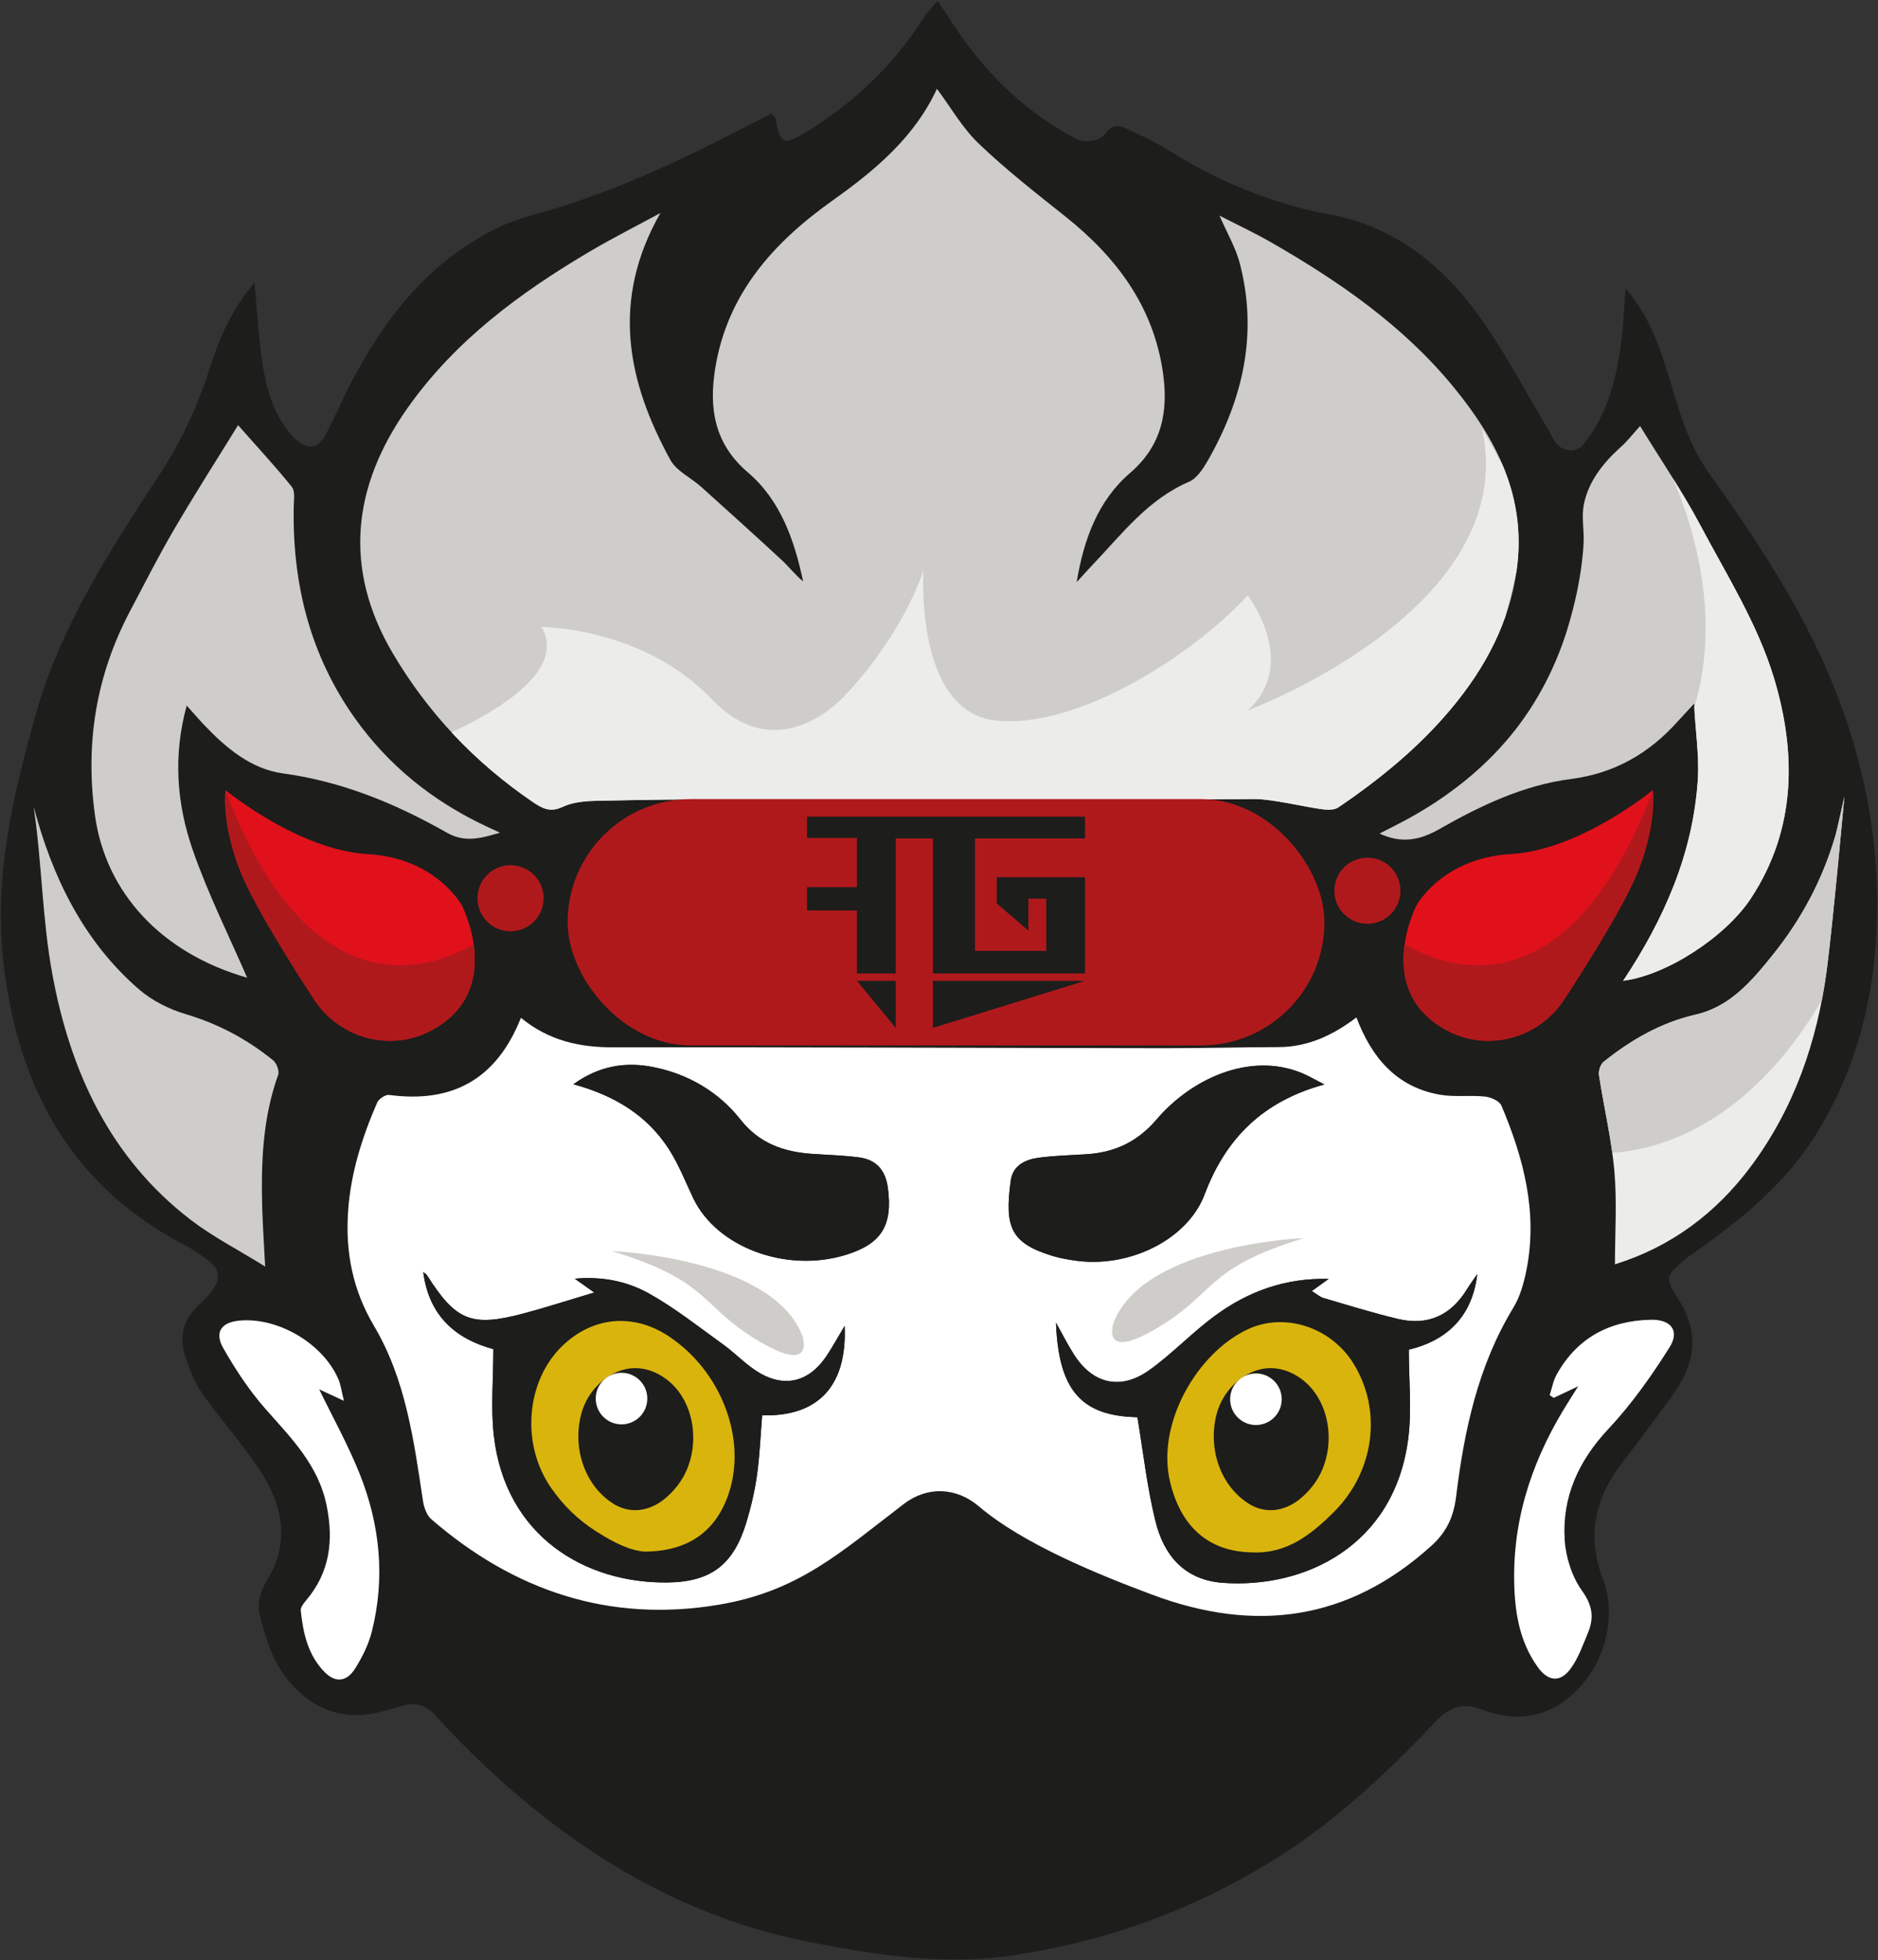 <?xml version="1.0" encoding="UTF-8"?>
<svg id="Calque_1" data-name="Calque 1" xmlns="http://www.w3.org/2000/svg" xmlns:xlink="http://www.w3.org/1999/xlink" viewBox="0 0 555.73 580.07">
  <rect x="0" y="0" width="555.73" height="580.07" fill="#333333" stroke="none"/>
  <defs>
    <style>
      .cls-1 {
        fill: #fff;
      }

      .cls-2 {
        fill: #b0191c;
      }

      .cls-3 {
        clip-path: url(#clippath-2);
      }

      .cls-4 {
        fill: #e0111b;
      }

      .cls-5 {
        fill: #d9b40d;
      }

      .cls-6 {
        clip-path: url(#clippath-1);
      }

      .cls-7 {
        clip-path: url(#clippath-4);
      }

      .cls-8 {
        fill: #ecedeb;
      }

      .cls-9 {
        fill: #cfcdca;
      }

      .cls-10 {
        clip-path: url(#clippath);
      }

      .cls-11 {
        clip-path: url(#clippath-3);
      }

      .cls-12 {
        fill: #1d1d1b;
      }
    </style>
    <clipPath id="clippath">
      <path class="cls-9" d="m195.41,63.06c-14.71,25.85-9.82,49.74,2.96,73.03,1.82,3.31,6.08,5.25,9.1,7.95,8.01,7.19,16,14.41,23.9,21.72,2.15,1.99,3.94,4.37,6.29,6.27-2.62-12.29-6.69-24.02-16.4-32.29-9.95-8.48-11.5-19.09-9.62-30.73,3.56-22.06,17.18-37.21,34.74-49.69,12.53-8.91,24.29-18.73,30.87-33.05,4.08,5.47,7.54,11.61,12.42,16.27,8.03,7.68,16.84,14.55,25.55,21.49,15.1,12.02,26.08,26.58,28.91,46.18,1.65,11.42-.21,21.56-9.72,29.74-9.54,8.2-13.72,19.69-15.8,32.3,1.57-1.71,3.11-3.45,4.71-5.13,8.69-9.09,16.33-19.33,28.47-24.54,2.34-1,4.2-3.83,5.58-6.23,10.48-18.28,14.92-37.67,9.49-58.49-1.18-4.52-3.66-8.7-5.99-14.06,5.65,2.91,10.69,5.26,15.49,8.03,20.01,11.51,38.87,24.56,53.68,42.58,12.82,15.6,21.67,32.75,18.81,53.93-2.14,15.87-9.35,29.34-19.47,41.42-9.59,11.45-21.05,20.8-33.35,29.15-1.21.82-3.29.75-4.89.53-5.23-.7-14.55-2.98-19.76-3.01-93.97.82-104.51-.04-154.19.07-13.65-.02-27.3.16-40.95.47-3.28.08-6.83.41-9.72,1.77-3.69,1.74-5.97.53-8.91-1.47-17.06-11.62-30.97-26.29-41.39-43.98-14.7-24.96-12.01-49.33,4.37-72.55,14.12-20.01,33.35-34.18,54.14-46.44,6.5-3.83,13.24-7.23,20.67-11.26Z"/>
    </clipPath>
    <clipPath id="clippath-1">
      <path class="cls-9" d="m480.33,290.2c12.27-18.49,20.61-37.74,22.07-59.35.5-7.49-.82-15.11-1.07-22.65-1.57,1.76-3.23,3.44-4.8,5.2-8.51,9.51-18.7,15.43-31.69,17.11-14.01,1.81-26.76,7.89-38.93,14.83-5.74,3.27-11.15,4.34-17.68,1.31,2.99-1.55,5.75-2.91,8.46-4.39,11.47-6.29,21.96-14.43,30.3-24.55,8.08-9.81,13.9-21.28,17.39-33.48,1.66-5.78,2.97-11.68,3.7-17.66.34-2.8.64-5.65.53-8.47s-.5-5.94.08-8.87c1.31-6.62,5.57-12.06,10.44-16.52.21-.19.42-.38.63-.57,1.83-1.64,3.35-3.63,5.56-6.08,6.12,9.98,12.48,19.29,17.74,29.18,7.86,14.81,17.04,29.39,21.84,45.23,6.68,22.02,6.77,44.78-6.78,65.36-7.48,11.37-24.95,22.76-37.78,24.38Z"/>
    </clipPath>
    <clipPath id="clippath-2">
      <path class="cls-8" d="m477.89,374.11c0-9.37.63-18.55-.17-27.61-.84-9.51-3.11-18.9-4.55-28.37-.19-1.24.43-3.19,1.37-3.94,8.12-6.49,16.93-11.61,27.25-13.97,10.23-2.34,16.65-10.02,22.82-17.69,8.39-10.43,14.64-22.09,18.44-35.01.35-.91,2.73-11.81,2.73-11.81,0,0-3.48,38.35-5.23,51.41-2.82,21.04-9.57,40.72-22.38,57.95-10.42,14.01-23.8,23.93-40.28,29.03Z"/>
    </clipPath>
    <clipPath id="clippath-3">
      <path class="cls-4" d="m489.08,233.8s-21.5,17.76-42,18.92c-20.5,1.17-28,15.33-28,15.33,0,0-12.17,23.83,7.33,35.83.41.25.81.49,1.21.72,12.13,6.91,27.58,2.87,35.23-8.81,6.47-9.89,18.41-28.76,22.23-38.9,5.33-14.17,4-23.09,4-23.09Z"/>
    </clipPath>
    <clipPath id="clippath-4">
      <path class="cls-4" d="m66.75,233.8s21.5,17.76,42,18.92,28,15.33,28,15.33c0,0,12.17,23.83-7.33,35.83-.41.25-.81.49-1.21.72-12.13,6.91-27.58,2.87-35.23-8.81-6.47-9.89-18.41-28.76-22.23-38.9-5.33-14.17-4-23.09-4-23.09Z"/>
    </clipPath>
  </defs>
  <g>
    <path class="cls-12" d="m195.41,63.06c-7.43,4.03-14.18,7.43-20.67,11.26-20.79,12.25-40.03,26.42-54.14,46.44-16.38,23.22-19.07,47.59-4.37,72.55,10.42,17.7,24.33,32.36,41.39,43.98,2.94,2,5.22,3.21,8.91,1.47,2.89-1.36,6.45-1.69,9.72-1.77,13.65-.31,27.3-.5,40.95-.47,52.64-.14,103.43-.24,158.98.03,5.21.03,9.74,2.2,14.97,2.91,1.6.22,3.68.29,4.89-.53,12.29-8.35,23.76-17.7,33.35-29.15,10.11-12.08,17.32-25.55,19.47-41.42,2.86-21.18-5.98-38.33-18.81-53.93-14.81-18.02-33.67-31.07-53.68-42.58-4.81-2.76-9.85-5.12-15.49-8.03,2.33,5.36,4.81,9.54,5.99,14.06,5.43,20.82.99,40.21-9.49,58.49-1.37,2.39-3.24,5.23-5.58,6.23-12.15,5.21-19.78,15.45-28.47,24.54-1.6,1.68-3.14,3.42-4.71,5.13,2.08-12.61,6.26-24.1,15.8-32.3,9.52-8.18,11.37-18.32,9.72-29.74-2.83-19.61-13.81-34.16-28.91-46.18-8.71-6.93-17.52-13.81-25.55-21.49-4.87-4.66-8.33-10.81-12.42-16.27-6.58,14.32-18.34,24.14-30.87,33.05-17.56,12.48-31.18,27.63-34.74,49.69-1.88,11.64-.34,22.25,9.62,30.73,9.71,8.28,13.78,20,16.4,32.29-2.35-1.91-4.14-4.28-6.29-6.27-7.9-7.31-15.89-14.53-23.9-21.72-3.01-2.7-7.28-4.64-9.1-7.95-12.79-23.29-17.68-47.18-2.96-73.03Zm-41.25,238.12c-7.25,18.26-20.36,25.3-39,22.81-1.1-.15-3.07,1.18-3.55,2.29-4.45,10.27-7.82,20.85-8.59,32.12-.83,12.08,1.32,23.25,7.67,33.94,9.35,15.76,11.77,33.74,14.45,51.54.3,1.99,1.08,4.42,2.49,5.65,24.48,21.17,52.55,30.72,84.92,25.33,23.75-3.95,44.05-15.41,62.9-29.83,6.94-5.31,15.53-5.01,22.23.7,13.02,11.1,27.29,20.16,43.37,26.17,30.34,11.33,58.01,7.72,82.57-14.54,4.52-4.1,6.56-8.61,7.28-14.53,2.4-19.58,6.47-38.69,16.94-55.9,2.01-3.31,3.12-7.36,3.89-11.22,3.38-17.03-.85-33.03-7.42-48.56-.58-1.37-3.13-2.5-4.87-2.68-4.44-.47-9.05.21-13.41-.56-12.76-2.28-20.08-10.89-24.63-22.85-6.93,5.22-14.29,8.74-22.97,8.77-11.49.04-22.98.34-34.46.33-54.12-.08-108.23-.33-162.35-.25-10.03.01-19.13-1.91-27.45-8.73Zm326.17-10.98c12.83-1.62,30.3-13.01,37.78-24.38,13.55-20.58,13.46-43.35,6.78-65.36-4.81-15.84-13.98-30.42-21.84-45.23-5.25-9.9-11.62-19.2-17.74-29.18-2.21,2.44-3.72,4.44-5.56,6.08-7.93,7.07-13.09,15.15-11.09,26.46.42,2.36-.4,4.95-.69,7.43-4.01,34.23-21.08,59.66-51.29,76.23-2.7,1.48-5.47,2.84-8.46,4.39,6.53,3.04,11.94,1.97,17.68-1.31,12.17-6.93,24.92-13.02,38.93-14.83,13-1.68,23.18-7.6,31.69-17.11,1.57-1.76,3.23-3.44,4.8-5.2.25,7.54,1.57,15.16,1.07,22.65-1.46,21.61-9.8,40.87-22.07,59.35ZM55.25,208.8c1.99,2.22,3.49,3.97,5.07,5.64,6.53,6.88,13.92,13.12,23.41,14.41,17.51,2.4,33.34,8.94,48.45,17.52,5.25,2.98,9.83,1.79,15.76.02-2.12-.98-3.3-1.52-4.47-2.07-15.49-7.35-28.49-17.77-38.45-31.77-13.32-18.74-18.56-39.89-18.12-62.67.04-1.96.47-4.54-.55-5.8-4.93-6.13-10.3-11.91-15.92-18.27-6.64,10.78-13.02,20.73-18.97,30.91-4.61,7.9-8.76,16.07-13.03,24.17-10.04,19.02-13.29,39.19-10.33,60.47,3.19,22.86,19.7,40.7,45.01,47.94-5.19-12.02-11.53-24.62-16.11-37.84-4.71-13.58-5.87-27.81-1.77-42.66Zm422.64,165.31c16.48-5.09,29.86-15.01,40.28-29.03,12.81-17.23,19.55-36.91,22.38-57.95,2.29-17.06,3.1-34.33,5.23-51.41-3.02,17.73-10.3,33.3-21.17,46.82-6.17,7.67-12.6,15.35-22.82,17.69-10.32,2.36-19.13,7.48-27.25,13.97-.94.75-1.56,2.69-1.37,3.94,1.44,9.47,3.72,18.85,4.55,28.37.8,9.06.17,18.24.17,27.61Zm-10.87,36.07c-1.23,1.96-1.89,3.03-2.57,4.1-10.22,16.03-16.49,33.38-16.38,52.54.05,9.33,1.32,18.64,7.04,26.54,3.1,4.28,6.68,4.53,9.74.3,2.26-3.13,3.6-6.98,5.1-10.61,1.8-4.38,1.33-7.99-1.77-12.31-3-4.18-4.84-9.95-5.16-15.15-.78-12.68,4.1-23.33,12.93-32.76,6.85-7.32,12.76-15.67,18.11-24.17,3.1-4.93.41-8.28-5.56-8.15-12.19.27-21.78,5.33-27.84,16.19-1.32,2.36-1.55,5.33-2.73,7.78h.01c2.81-1.32,5.2-2.45,9.08-4.29Zm-365.26,4.31c-.76-3.1-.94-4.71-1.53-6.14-4.42-10.69-17.98-18.72-29.5-17.56-5.28.53-7.34,3.47-4.64,8.18,3.61,6.3,7.67,12.49,12.45,17.92,7.6,8.62,15.69,16.62,18.11,28.6,2.11,10.42.94,19.81-6.1,28.11-.72.84-1.65,2.02-1.55,2.95.68,6.69,2.15,13.24,7.05,18.22,3.22,3.28,6.59,2.9,9.09-1.12,2.07-3.34,3.93-7.03,4.88-10.81,4.04-16.01,2.43-31.78-3.68-46.95-3.43-8.51-7.92-16.6-11.89-24.78,1.76.82,3.77,1.75,7.31,3.4Z"/>
    <g>
      <path class="cls-12" d="m555.47,266.31c.19,24.1-4.64,47.14-17.39,68.25-9.5,15.73-23.26,26.7-37.94,36.95-.52.37-1.03.76-1.52,1.17-5.61,4.76-6.07,5.41-2.05,11.61,6.59,10.14,5.01,19.46-1.66,28.6-4.8,6.59-9.62,13.16-14.63,19.59-8.17,10.48-10.91,21.56-6.02,34.56,4.69,12.43.02,27.1-10.16,35.39-7.75,6.3-16.72,6.82-25.41,3.47-6.25-2.4-10.01-.59-14.03,3.66-14.79,15.65-30.45,30.27-48.96,41.56-23.42,14.29-48.56,23.36-75.79,27.44-20.42,3.06-40.21.01-59.92-3.82-37.34-7.23-68.7-26.11-96.16-51.91-5.22-4.9-10.26-10.01-15.06-15.31-2.87-3.17-5.97-3.83-9.84-2.74-3.36.94-6.71,2.07-10.15,2.5-10.72,1.35-19.03-3.77-24.86-11.85-3.66-5.08-5.54-11.69-7.15-17.89-.73-2.81.34-6.79,1.95-9.39,7.54-12.11,4.8-23.38-2.48-34.1-5.13-7.56-11.28-14.41-16.53-21.89-2.24-3.2-3.62-7.1-4.88-10.85-2-5.94-.54-11.13,4.19-15.38,1.48-1.33,2.88-2.8,4.03-4.41,2.17-3.03,1.99-5.95-1.13-8.29-2.12-1.59-4.25-3.25-6.6-4.45-33.86-17.42-49.79-46.34-54.21-83.14-3.1-25.81,2.65-50.24,9.59-74.65,7.36-25.88,21.84-48.15,36.33-70.27,6.58-10.05,11.48-20.54,15.07-31.86,2.8-8.82,6.48-17.25,13.23-25.3.6,6.97.98,12.88,1.66,18.76.97,8.47,2.36,16.86,7.43,24.07.86,1.21,1.78,2.44,2.88,3.42,3.93,3.51,6.7,3.19,9.18-1.43,2.76-5.12,4.95-10.55,7.68-15.69,7.99-15,17.76-28.73,31.78-38.58,6.27-4.4,13.46-8.25,20.8-10.22,21.2-5.72,40.99-14.57,60.37-24.57,3.77-1.95,7.57-3.84,11.16-5.66.81.86,1.19,1.08,1.23,1.34,1.36,7.76,2.35,8.18,9.09,4.05,14.13-8.65,25.83-19.77,34.74-33.79.95-1.5,2.25-2.78,4.09-5.01,1.86,2.77,3.39,4.99,4.86,7.24,8.81,13.45,19.9,24.49,33.96,32.39,1.58.89,3.38,2,5.05,1.95,1.94-.05,4.67-.7,5.62-2.08,1.88-2.72,3.78-2.94,6.34-1.74,4.29,2.03,8.63,4,12.66,6.52,14.52,9.09,30.44,15.79,47.3,18.87,18.6,3.4,32.25,13.98,42.92,28.04,8.28,10.9,14.56,23.33,21.7,35.1,1.64,2.69,2.36,6.09,6.44,6.73,1.41.22,3.31-.58,4.21-1.68,7.47-9.17,10.03-20.17,11.41-31.52.54-4.43.7-8.91,1.14-14.79,5.48,6.56,8.41,13.05,10.75,19.83,4.1,11.86,6.32,24.26,13.97,34.94,9.76,13.59,19.16,27.6,27.1,42.3,14.08,26.07,22.39,54.14,22.62,83.96Zm-473.16,51.75c.41-1.14-.45-3.46-1.48-4.3-7.68-6.24-16.21-10.79-25.8-13.65-4.94-1.47-9.99-3.97-13.86-7.32-16.33-14.12-25.65-33.02-31.21-54.1,2.45,16.45,2.52,33.34,5.55,49.67,5.31,28.71,17.06,54.25,40.89,72.56,6.54,5.02,14,8.83,22.06,13.84-.36-7.05-.72-12.18-.87-17.32-.37-13.35.12-26.59,4.72-39.38Z"/>
      <path class="cls-9" d="m80.83,313.76c1.03.84,1.89,3.16,1.48,4.3-4.6,12.79-5.09,26.03-4.72,39.38.15,5.14.51,10.27.87,17.32-8.06-5.01-15.52-8.82-22.06-13.84-23.83-18.31-35.58-43.85-40.89-72.56-3.03-16.33-3.1-33.22-5.55-49.67,5.56,21.08,14.88,39.98,31.21,54.1,3.87,3.35,8.92,5.85,13.86,7.32,9.59,2.86,18.12,7.41,25.8,13.65Z"/>
    </g>
    <g>
      <path class="cls-9" d="m195.41,63.06c-14.71,25.85-9.82,49.74,2.96,73.03,1.82,3.31,6.08,5.25,9.1,7.95,8.01,7.19,16,14.41,23.9,21.72,2.15,1.99,3.94,4.37,6.29,6.27-2.62-12.29-6.69-24.02-16.4-32.29-9.95-8.48-11.5-19.09-9.62-30.73,3.56-22.06,17.18-37.21,34.74-49.69,12.53-8.91,24.29-18.73,30.87-33.05,4.08,5.47,7.54,11.61,12.42,16.27,8.03,7.68,16.84,14.55,25.55,21.49,15.1,12.02,26.08,26.58,28.91,46.18,1.65,11.42-.21,21.56-9.72,29.74-9.54,8.2-13.72,19.69-15.8,32.3,1.57-1.71,3.11-3.45,4.71-5.13,8.69-9.09,16.33-19.33,28.47-24.54,2.34-1,4.2-3.83,5.58-6.23,10.48-18.28,14.92-37.67,9.49-58.49-1.18-4.52-3.66-8.7-5.99-14.06,5.65,2.91,10.69,5.26,15.49,8.03,20.01,11.51,38.87,24.56,53.68,42.58,12.82,15.6,21.67,32.75,18.81,53.93-2.14,15.87-9.35,29.34-19.47,41.42-9.59,11.45-21.05,20.8-33.35,29.15-1.21.82-3.29.75-4.89.53-5.23-.7-14.55-2.98-19.76-3.01-93.97.82-104.51-.04-154.19.07-13.65-.02-27.3.16-40.95.47-3.28.08-6.83.41-9.72,1.77-3.69,1.74-5.97.53-8.91-1.47-17.06-11.62-30.97-26.29-41.39-43.98-14.7-24.96-12.01-49.33,4.37-72.55,14.12-20.01,33.35-34.18,54.14-46.44,6.5-3.83,13.24-7.23,20.67-11.26Z"/>
      <g class="cls-10">
        <path class="cls-8" d="m126.92,219.53s43.67-16.33,33.33-34c0,0,30,0,50.33,21.33s39.67-1.33,39.67-1.33c0,0,15.67-15.67,23-36.67,0,0-2.67,41.67,21.33,44.33s58-19,74.67-37c0,0,15.33,20,0,34,0,0,81-30,69.33-83.33l14.33,25.33-15,61-44.67,32.33-231.33,2-35-28Z"/>
      </g>
    </g>
    <path class="cls-1" d="m154.16,301.18c8.33,6.82,17.42,8.75,27.45,8.73,54.12-.07,108.23.18,162.35.25,11.49.02,22.98-.29,34.46-.33,8.69-.03,16.05-3.55,22.97-8.77,4.54,11.96,11.87,20.57,24.63,22.85,4.36.78,8.97.09,13.41.56,1.75.19,4.29,1.31,4.87,2.68,6.56,15.53,10.79,31.53,7.42,48.56-.76,3.86-1.87,7.9-3.89,11.22-10.47,17.21-14.54,36.32-16.94,55.9-.73,5.92-2.76,10.43-7.28,14.53-24.55,22.26-52.22,25.88-82.57,14.54-16.08-6-38.35-15.07-51.37-26.17-6.71-5.71-15.29-6.02-22.23-.7-18.85,14.42-31.15,25.88-54.9,29.83-32.37,5.38-60.44-4.17-84.92-25.33-1.42-1.23-2.2-3.66-2.49-5.65-2.68-17.8-5.1-35.78-14.45-51.54-6.34-10.7-8.49-21.86-7.67-33.94.77-11.27,4.14-21.86,8.59-32.12.48-1.11,2.46-2.43,3.55-2.29,18.64,2.49,31.75-4.55,39-22.81Zm282.98,75.85c-1.02,1.49-2.1,2.95-3.05,4.49-4.75,7.72-11.59,10.85-20.38,8.76-7.41-1.76-14.71-4.03-22.03-6.18-1.11-.33-2.07-1.21-3.49-2.08,1.82-1.31,3.09-2.23,4.98-3.59-13-.32-23.89,3.77-33.56,10.85-6.82,4.98-12.68,11.29-19.56,16.18-8.47,6.03-16.67,4.03-22.2-4.59-1.86-2.9-3.4-5.99-5.36-9.48.74,20.1,7.59,27.63,24.09,27.96,1.75,10.42,2.87,20.84,5.38,30.91,2.49,10,8.54,17.26,19.89,18.1,24.18,1.77,50.78-10.86,54.87-42.67,1.09-8.52.17-17.3.17-26.32,10.8-2.58,18.72-9.34,20.26-22.33Zm-291.14,22.17c0,8.93-.81,17.41.15,25.68,3.41,29.65,27.01,43.7,51.44,43.37,12.94-.17,19.53-5.39,23.28-17.8,1.39-4.59,2.49-9.32,3.15-14.06.82-5.83,1.04-11.75,1.52-17.6,16.63.46,25.19-8.75,24.4-26.45-1.96,3.27-3.58,6.26-5.48,9.07-4.92,7.27-11.89,9.27-19.46,4.98-3.98-2.25-7.2-5.82-10.95-8.52-7.25-5.22-14.31-10.84-22.08-15.17-6.39-3.56-13.75-5.08-21.88-4.34,1.92,1.37,3.23,2.3,5.76,4.09-7.71,2.3-14.26,4.43-20.9,6.2-15.42,4.1-20.05,2.2-28.57-11.28-.19-.3-.56-.49-1.13-.97,1.72,13.4,10.11,19.95,20.76,22.8Zm23.69-78.37c12.19,3.34,21.73,9.18,28.18,19.11,2.96,4.56,4.95,9.75,7.31,14.68,6.93,14.44,27.39,22.08,44.94,16.75,10.72-3.25,14.1-8.71,12.61-19.89-.69-5.15-3.38-8.31-8.45-8.99-4.6-.62-9.26-.73-13.9-1.05-8.42-.59-15.65-3.05-21.26-10.15-6.46-8.19-15.34-13.38-25.56-15.49-8.16-1.68-16.12-.56-23.87,5.03Zm222.23.07c-2.73-1.39-4.68-2.57-6.77-3.42-15.4-6.29-32.7,1.83-42.8,13.67-5.83,6.83-12.57,9.89-21.06,10.4-4.64.28-9.31.41-13.91,1.02-3.97.53-7.66,2.28-8.27,6.74-1.87,13.73-.13,18.56,12.54,22.37,2.06.62,4.2.98,6.33,1.3,15.93,2.39,33.4-6.04,38.5-19.58,6.27-16.66,17.35-27.6,35.45-32.51Z"/>
    <g>
      <path class="cls-9" d="m480.33,290.2c12.27-18.49,20.61-37.74,22.07-59.35.5-7.49-.82-15.11-1.07-22.65-1.57,1.76-3.23,3.44-4.8,5.2-8.51,9.51-18.7,15.43-31.69,17.11-14.01,1.81-26.76,7.89-38.93,14.83-5.74,3.27-11.15,4.34-17.68,1.31,2.99-1.55,5.75-2.91,8.46-4.39,11.47-6.29,21.96-14.43,30.3-24.55,8.08-9.81,13.9-21.28,17.39-33.48,1.66-5.78,2.97-11.68,3.7-17.66.34-2.8.64-5.65.53-8.47s-.5-5.94.08-8.87c1.31-6.62,5.57-12.06,10.44-16.52.21-.19.42-.38.63-.57,1.83-1.64,3.35-3.63,5.56-6.08,6.12,9.98,12.48,19.29,17.74,29.18,7.86,14.81,17.04,29.39,21.84,45.23,6.68,22.02,6.77,44.78-6.78,65.36-7.48,11.37-24.95,22.76-37.78,24.38Z"/>
      <g class="cls-6">
        <path class="cls-8" d="m495.71,222.17s26-37.55-10.33-99.88l6.67,2,43,66.33,1,62.33-25.33,30-35,11,19.67-44,.33-27.79Z"/>
      </g>
    </g>
    <path class="cls-9" d="m55.25,208.8c-4.09,14.85-2.94,29.08,1.77,42.66,4.59,13.22,10.92,25.82,16.11,37.84-25.31-7.24-41.82-25.08-45.01-47.94-2.97-21.27.29-41.45,10.33-60.47,4.27-8.09,8.41-16.27,13.03-24.17,5.95-10.19,12.32-20.13,18.97-30.91,5.61,6.36,10.98,12.14,15.92,18.27,1.02,1.27.58,3.84.55,5.8-.44,22.77,4.79,43.92,18.12,62.67,9.95,14,22.96,24.42,38.45,31.77,1.17.56,2.36,1.09,4.47,2.07-5.94,1.77-10.51,2.96-15.76-.02-15.11-8.58-30.94-15.13-48.45-17.52-9.49-1.3-16.88-7.53-23.41-14.41-1.59-1.67-3.08-3.42-5.07-5.64Z"/>
    <g>
      <path class="cls-8" d="m477.89,374.11c0-9.37.63-18.55-.17-27.61-.84-9.51-3.11-18.9-4.55-28.37-.19-1.24.43-3.19,1.37-3.94,8.12-6.49,16.93-11.61,27.25-13.97,10.23-2.34,16.65-10.02,22.82-17.69,8.39-10.43,14.64-22.09,18.44-35.01.35-.91,2.73-11.81,2.73-11.81,0,0-3.48,38.35-5.23,51.41-2.82,21.04-9.57,40.72-22.38,57.95-10.42,14.01-23.8,23.93-40.28,29.03Z"/>
      <g class="cls-3">
        <path class="cls-9" d="m472.88,341.08s44.5,4.71,73.67-59.56l.09-46.81-6.59,4.54-20,41.5-21.5,12.5-30.33,18.83"/>
      </g>
    </g>
    <path class="cls-1" d="m467.02,410.19c-3.03,1.43-5.14,2.44-7.26,3.44-.39-.27-.79-.54-1.18-.81.67-2.05,1.04-4.27,2.07-6.12,6.06-10.86,15.64-15.92,27.84-16.19,5.97-.13,8.65,3.22,5.56,8.15-5.35,8.51-11.26,16.86-18.11,24.17-8.83,9.43-13.71,20.08-12.93,32.76.32,5.2,2.16,10.97,5.16,15.15,3.1,4.32,3.57,7.93,1.77,12.31-1.5,3.63-2.84,7.48-5.1,10.61-3.05,4.23-6.64,3.98-9.74-.3-5.73-7.9-6.99-17.21-7.04-26.54-.11-19.17,6.16-36.51,16.38-52.54.68-1.07,1.34-2.14,2.57-4.1Z"/>
    <path class="cls-1" d="m101.76,414.5c-3.54-1.64-5.55-2.58-7.31-3.4,3.97,8.18,8.46,16.26,11.89,24.78,6.11,15.17,7.72,30.94,3.68,46.95-.96,3.78-2.81,7.47-4.88,10.81-2.5,4.02-5.87,4.4-9.09,1.12-4.91-4.99-6.37-11.53-7.05-18.22-.09-.93.84-2.11,1.55-2.95,7.05-8.3,8.21-17.68,6.1-28.11-2.42-11.98-10.51-19.98-18.11-28.6-4.78-5.43-8.85-11.62-12.45-17.92-2.7-4.72-.64-7.65,4.64-8.18,11.51-1.16,25.07,6.87,29.5,17.56.59,1.44.78,3.05,1.53,6.14Z"/>
    <path class="cls-12" d="m437.14,377.03c-1.54,13-9.46,19.76-20.26,22.33,0,9.02.93,17.8-.17,26.32-4.09,31.81-30.68,44.44-54.87,42.67-11.34-.83-17.39-8.09-19.89-18.1-2.51-10.07-3.63-20.49-5.38-30.91-16.5-.33-23.34-7.86-24.09-27.96,1.96,3.48,3.5,6.58,5.36,9.48,5.52,8.63,13.72,10.62,22.2,4.59,6.87-4.89,12.74-11.2,19.56-16.18,9.68-7.07,20.56-11.17,33.56-10.85-1.89,1.36-3.16,2.28-4.98,3.59,1.43.87,2.38,1.76,3.49,2.08,7.32,2.15,14.62,4.42,22.03,6.18,8.79,2.09,15.63-1.04,20.38-8.76.95-1.54,2.03-3,3.05-4.49Zm-66.55,82.32c10.25.45,17.48-5.32,24.16-11.99,12-11.96,14.32-30.05,5.8-43.85-6.63-10.74-20.28-15.28-31.2-10.23-15.14,7-27.11,27.92-23.16,44.97,3.11,13.4,11.36,20.92,24.39,21.09Z"/>
    <path class="cls-12" d="m146,399.2c-10.64-2.85-19.04-9.39-20.76-22.8.57.48.94.67,1.13.97,8.53,13.48,13.16,15.38,28.57,11.28,6.64-1.77,13.19-3.9,20.9-6.2-2.53-1.8-3.84-2.73-5.76-4.09,8.13-.74,15.49.78,21.88,4.34,7.77,4.33,14.83,9.95,22.08,15.17,3.76,2.7,6.97,6.26,10.95,8.52,7.57,4.29,14.55,2.29,19.46-4.98,1.9-2.81,3.52-5.81,5.48-9.07.79,17.7-7.76,26.91-24.4,26.45-.48,5.85-.71,11.77-1.52,17.6-.67,4.74-1.76,9.47-3.15,14.06-3.76,12.41-10.34,17.63-23.28,17.8-24.43.33-48.03-13.72-51.44-43.37-.95-8.27-.15-16.74-.15-25.68Zm44.7,59.93c12.97-.06,21.08-5.99,24.85-16.96,5.59-16.28-2.11-36.53-17.81-46.85-10.43-6.85-22.41-5.72-31.39,2.98-10.72,10.38-12.33,29.14-3.15,42.16,3.5,4.97,7.62,9.11,13.2,12.68,5.3,3.39,10.01,5.66,14.3,5.99Z"/>
    <path class="cls-12" d="m169.69,320.82c7.75-5.59,15.71-6.71,23.87-5.03,10.22,2.1,19.09,7.3,25.56,15.49,5.61,7.11,12.84,9.57,21.26,10.15,4.64.32,9.3.44,13.9,1.05,5.07.68,7.77,3.84,8.45,8.99,1.49,11.18-1.89,16.63-12.61,19.89-17.55,5.33-38.02-2.31-44.94-16.75-2.37-4.93-4.36-10.13-7.31-14.68-6.44-9.94-15.99-15.77-28.18-19.11Z"/>
    <path class="cls-12" d="m391.92,320.89c-18.1,4.9-29.18,15.84-35.45,32.51-5.1,13.54-22.57,21.97-38.5,19.58-2.13-.32-4.27-.68-6.33-1.3-12.67-3.81-14.41-8.64-12.54-22.37.61-4.46,4.29-6.22,8.27-6.74,4.6-.61,9.27-.74,13.91-1.02,8.49-.51,15.23-3.57,21.06-10.4,10.1-11.84,27.4-19.95,42.8-13.67,2.09.85,4.05,2.03,6.77,3.42Z"/>
    <path class="cls-5" d="m394.75,447.36c-6.68,6.66-13.91,12.44-24.16,11.99-13.04-.18-21.29-7.7-24.4-21.1-3.96-17.05,8.02-37.97,23.16-44.97,10.92-5.05,24.57-.51,31.19,10.23,8.53,13.8,6.21,31.89-5.79,43.85Z"/>
    <g>
      <path class="cls-12" d="m375.02,404.86c5.53-.41,10.9,2.77,14.09,7.24,4.56,6.4,5.23,15.34,2.27,22.54-1.43,3.48-3.83,6.56-6.75,8.93-4.56,3.7-10.32,4.51-15.34,1.23-8.71-5.7-11.93-17.12-9.13-26.88,1.73-6.02,6.8-11.4,13.01-12.79.62-.14,1.23-.23,1.85-.27Z"/>
      <circle class="cls-1" cx="371.65" cy="414.03" r="7.63"/>
    </g>
    <path class="cls-5" d="m190.71,459.12c-4.29-.33-9-2.6-14.3-5.99-5.58-3.56-9.7-7.71-13.2-12.68-9.18-13.02-7.57-31.78,3.15-42.16,8.98-8.69,20.95-9.83,31.39-2.98,15.7,10.31,23.41,30.57,17.81,46.85-3.77,10.96-11.87,16.9-24.85,16.96Z"/>
  </g>
  <path class="cls-9" d="m385.87,366.34s-46.42,1.8-56.06,24.33c-.37.86-.62,1.77-.7,2.7-.25,2.76.9,6.69,12.09.31,19-10.83,14.65-18.17,44.67-27.33Z"/>
  <path class="cls-9" d="m181.08,370.19s46.42,1.8,56.06,24.33c.37.86.62,1.77.7,2.7.25,2.76-.9,6.69-12.09.31-19-10.83-14.65-18.17-44.67-27.33Z"/>
  <path class="cls-12" d="m186.99,404.86c5.53-.41,10.9,2.77,14.09,7.24,4.56,6.4,5.23,15.34,2.27,22.54-1.43,3.48-3.83,6.56-6.75,8.93-4.56,3.7-10.32,4.51-15.34,1.23-8.71-5.7-11.93-17.12-9.13-26.88,1.73-6.02,6.8-11.4,13.01-12.79.62-.14,1.23-.23,1.85-.27Z"/>
  <circle class="cls-1" cx="183.92" cy="413.84" r="7.63"/>
  <g>
    <path class="cls-4" d="m489.08,233.8s-21.5,17.76-42,18.92c-20.5,1.17-28,15.33-28,15.33,0,0-12.17,23.83,7.33,35.83.41.25.81.49,1.21.72,12.13,6.91,27.58,2.87,35.23-8.81,6.47-9.89,18.41-28.76,22.23-38.9,5.33-14.17,4-23.09,4-23.09Z"/>
    <g class="cls-11">
      <path class="cls-2" d="m412.53,277.3s46.17,36.5,76.67-43.5l3.67,12.83-31.33,62-34.17,6.5-16.5-18.22,1.67-19.61Z"/>
    </g>
  </g>
  <g>
    <path class="cls-4" d="m66.75,233.8s21.5,17.76,42,18.92,28,15.33,28,15.33c0,0,12.17,23.83-7.33,35.83-.41.25-.81.49-1.21.72-12.13,6.91-27.58,2.87-35.23-8.81-6.47-9.89-18.41-28.76-22.23-38.9-5.33-14.17-4-23.09-4-23.09Z"/>
    <g class="cls-7">
      <path class="cls-2" d="m143.3,277.3s-46.17,36.5-76.67-43.5l-3.67,12.83,31.33,62,34.17,6.5,16.5-18.22-1.67-19.61Z"/>
    </g>
  </g>
  <circle class="cls-2" cx="151.08" cy="265.79" r="9.78"/>
  <circle class="cls-2" cx="404.64" cy="263.57" r="9.78"/>
  <rect class="cls-2" x="167.97" y="236.45" width="223.95" height="72.89" rx="36.44" ry="36.44"/>
  <g>
    <polygon class="cls-12" points="238.81 241.64 238.81 247.96 253.58 247.96 253.58 262.5 238.81 262.5 238.81 269.41 253.58 269.41 253.58 288.05 265.06 288.05 265.06 248.08 276.05 248.08 276.05 288.05 321.08 288.05 321.08 259.57 294.95 259.57 294.95 267.3 304.32 275.39 304.32 265.9 309.6 265.9 309.6 281.37 288.5 281.37 288.5 248.08 321.08 248.08 321.08 241.64 238.81 241.64"/>
    <polygon class="cls-12" points="276.05 290.22 276.05 304.16 321.08 290.22 276.05 290.22"/>
    <polygon class="cls-12" points="265.06 290.22 265.06 304.16 253.58 290.22 265.06 290.22"/>
  </g>
</svg>